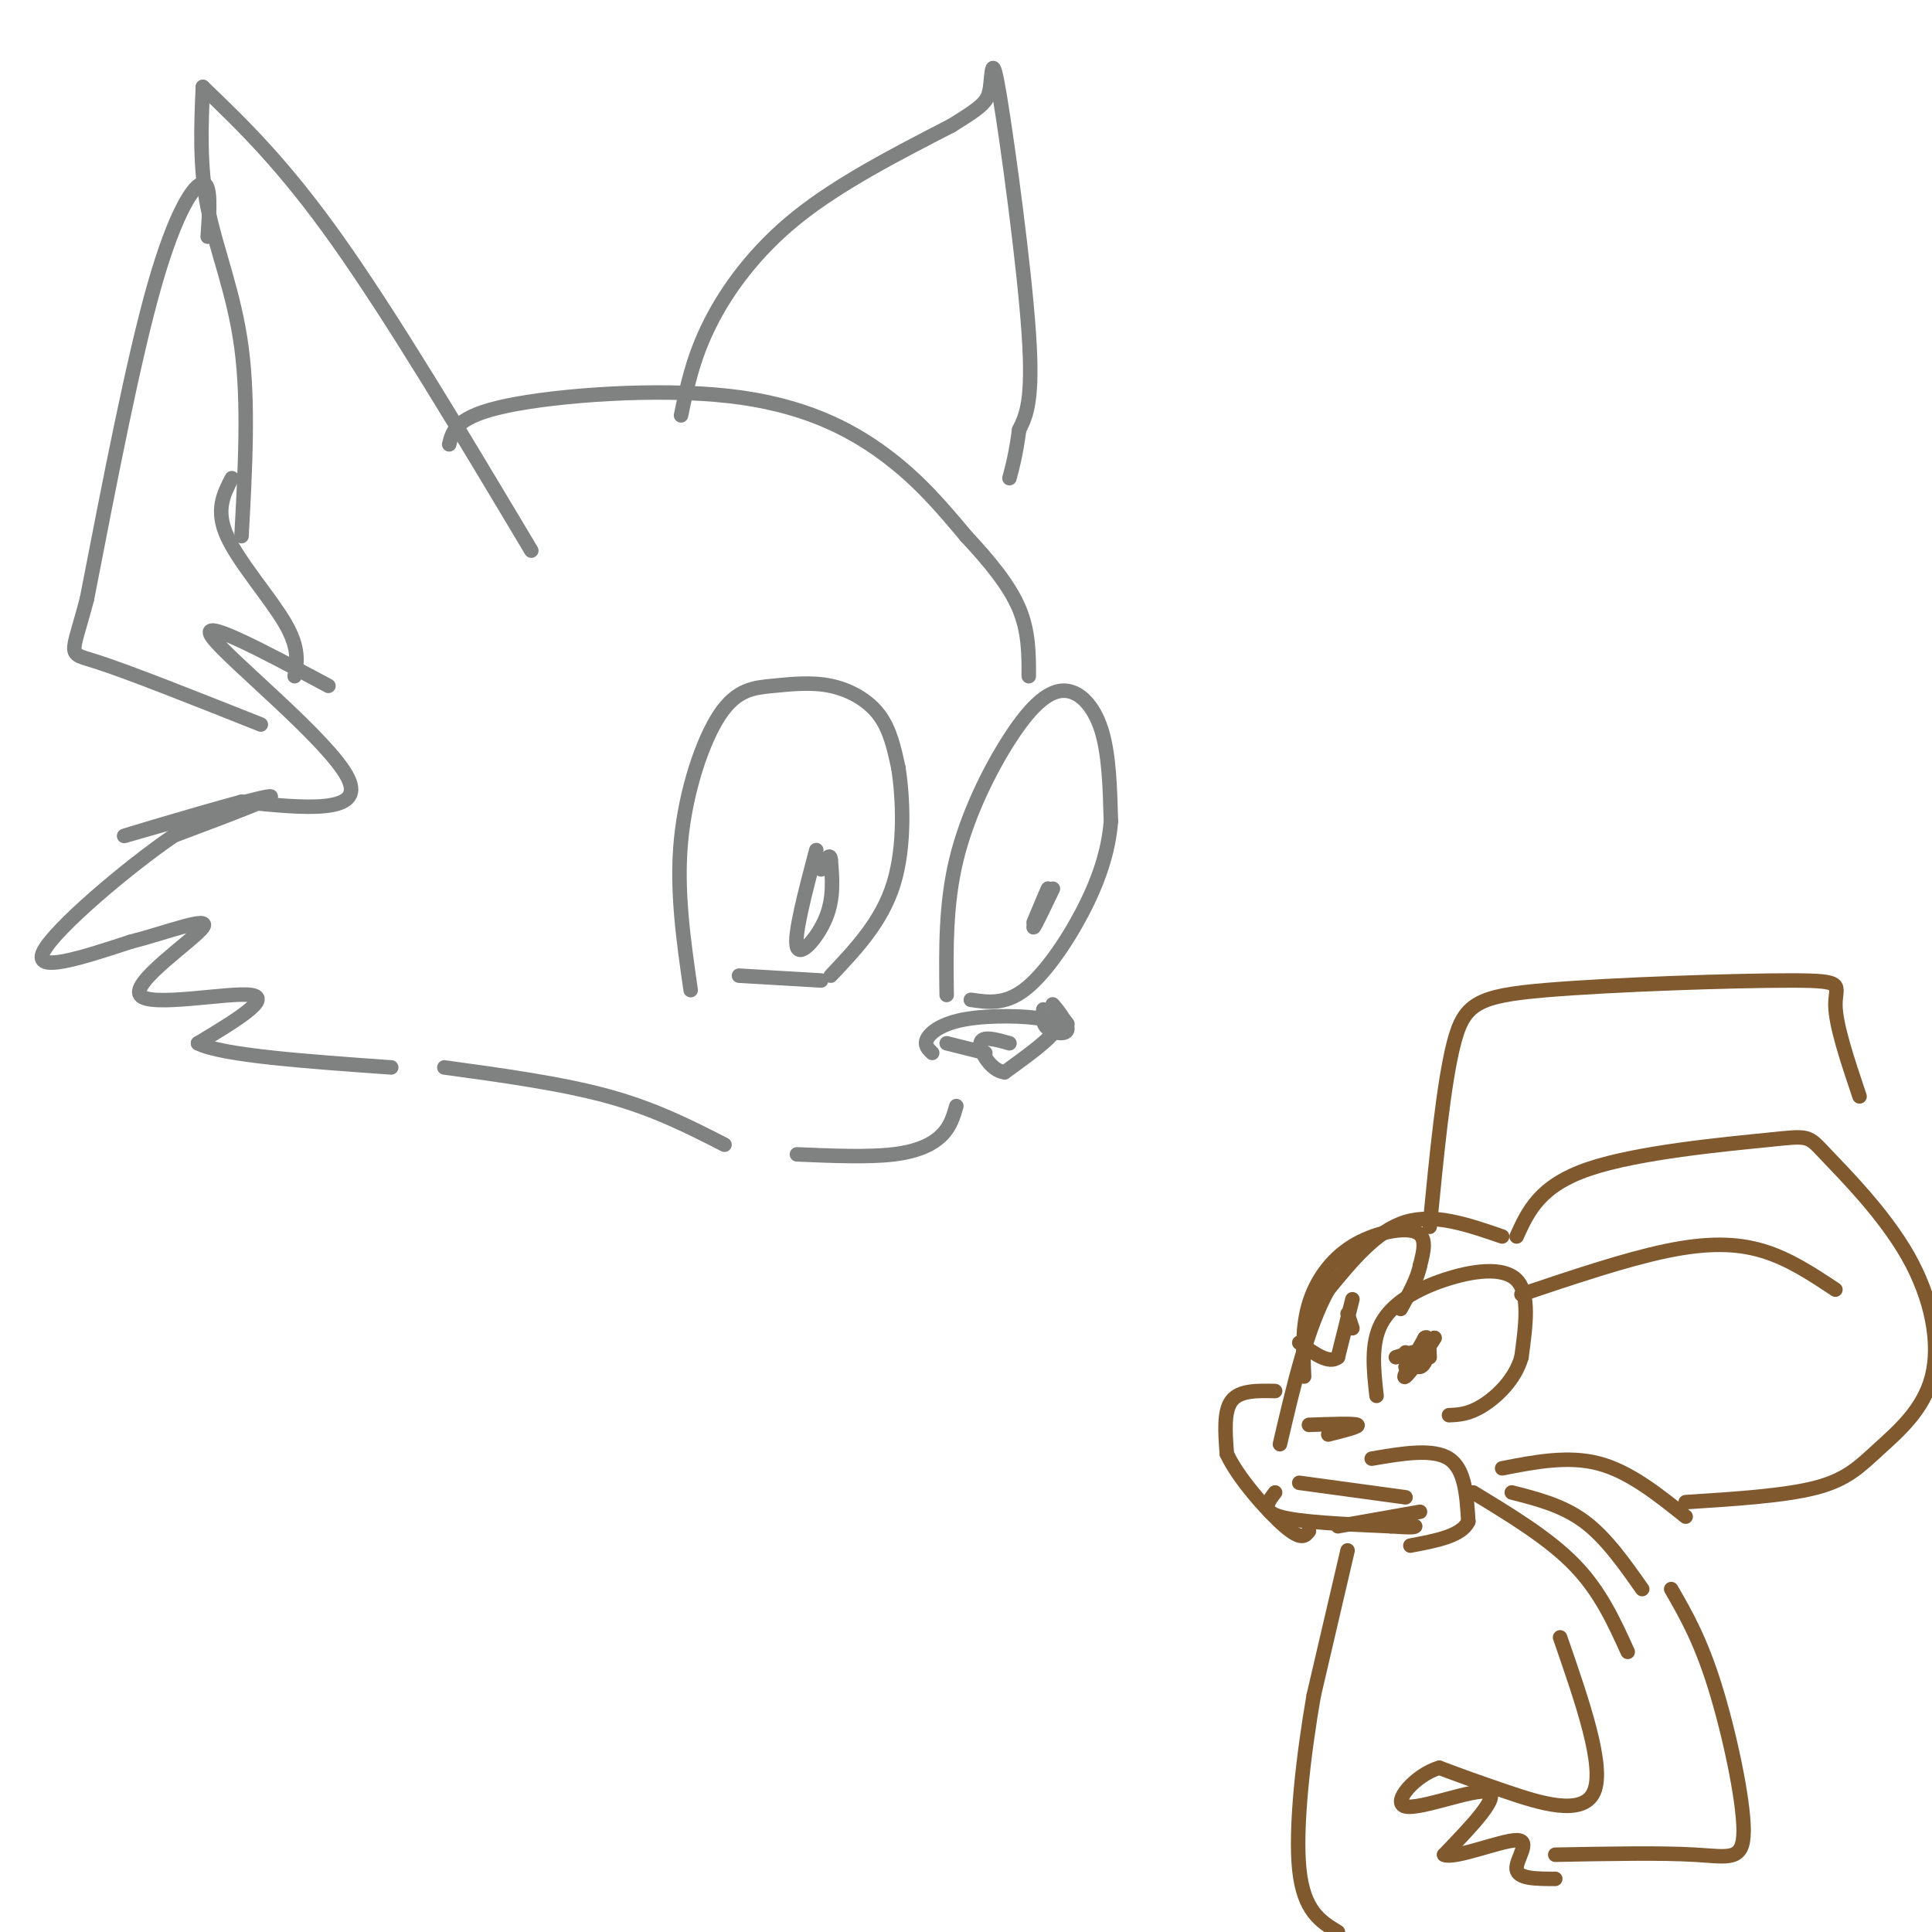<svg viewBox='0 0 400 400' version='1.1' xmlns='http://www.w3.org/2000/svg' xmlns:xlink='http://www.w3.org/1999/xlink'><g fill='none' stroke='rgb(128,130,130)' stroke-width='3' stroke-linecap='round' stroke-linejoin='round'><path d='M110,114c-14.333,-24.000 -28.667,-48.000 -40,-64c-11.333,-16.000 -19.667,-24.000 -28,-32'/><path d='M42,18c-0.356,8.200 -0.711,16.400 1,25c1.711,8.600 5.489,17.600 7,29c1.511,11.400 0.756,25.200 0,39'/><path d='M93,92c0.720,-2.899 1.440,-5.798 12,-8c10.560,-2.202 30.958,-3.708 46,-2c15.042,1.708 24.726,6.631 32,12c7.274,5.369 12.137,11.185 17,17'/><path d='M200,111c5.000,5.356 9.000,10.244 11,15c2.000,4.756 2.000,9.378 2,14'/><path d='M141,86c1.244,-6.000 2.489,-12.000 6,-19c3.511,-7.000 9.289,-15.000 18,-22c8.711,-7.000 20.356,-13.000 32,-19'/><path d='M197,26c6.743,-4.155 7.601,-5.041 8,-8c0.399,-2.959 0.338,-7.989 2,2c1.662,9.989 5.046,34.997 6,49c0.954,14.003 -0.523,17.002 -2,20'/><path d='M211,89c-0.667,5.000 -1.333,7.500 -2,10'/><path d='M143,205c-1.495,-10.332 -2.991,-20.663 -2,-31c0.991,-10.337 4.467,-20.679 8,-26c3.533,-5.321 7.122,-5.622 11,-6c3.878,-0.378 8.044,-0.832 12,0c3.956,0.832 7.702,2.952 10,6c2.298,3.048 3.149,7.024 4,11'/><path d='M186,159c0.978,6.200 1.422,16.200 -1,24c-2.422,7.800 -7.711,13.400 -13,19'/><path d='M196,206c-0.128,-9.340 -0.255,-18.679 2,-28c2.255,-9.321 6.893,-18.622 11,-25c4.107,-6.378 7.683,-9.833 11,-10c3.317,-0.167 6.376,2.952 8,8c1.624,5.048 1.812,12.024 2,19'/><path d='M230,170c-0.464,6.310 -2.625,12.583 -6,19c-3.375,6.417 -7.964,12.976 -12,16c-4.036,3.024 -7.518,2.512 -11,2'/><path d='M153,202c0.000,0.000 17.000,1.000 17,1'/><path d='M169,176c-2.333,8.844 -4.667,17.689 -4,20c0.667,2.311 4.333,-1.911 6,-6c1.667,-4.089 1.333,-8.044 1,-12'/><path d='M172,178c-0.167,-1.667 -1.083,0.167 -2,2'/><path d='M218,184c-1.917,4.000 -3.833,8.000 -4,8c-0.167,0.000 1.417,-4.000 3,-8'/><path d='M217,184c0.000,-0.167 -1.500,3.417 -3,7'/><path d='M216,209c-0.137,1.518 -0.274,3.036 1,4c1.274,0.964 3.958,1.375 4,0c0.042,-1.375 -2.560,-4.536 -3,-5c-0.440,-0.464 1.280,1.768 3,4'/><path d='M193,218c-0.866,-0.836 -1.732,-1.671 -1,-3c0.732,-1.329 3.062,-3.150 8,-4c4.938,-0.850 12.483,-0.729 16,0c3.517,0.729 3.005,2.065 1,4c-2.005,1.935 -5.502,4.467 -9,7'/><path d='M208,222c-2.778,-0.244 -5.222,-4.356 -5,-6c0.222,-1.644 3.111,-0.822 6,0'/><path d='M196,216c0.000,0.000 8.000,2.000 8,2'/><path d='M43,49c0.378,-5.533 0.756,-11.067 -1,-11c-1.756,0.067 -5.644,5.733 -10,21c-4.356,15.267 -9.178,40.133 -14,65'/><path d='M18,124c-3.244,12.422 -4.356,10.978 2,13c6.356,2.022 20.178,7.511 34,13'/><path d='M48,99c-1.711,3.311 -3.422,6.622 -1,12c2.422,5.378 8.978,12.822 12,18c3.022,5.178 2.511,8.089 2,11'/><path d='M68,142c-13.733,-7.333 -27.467,-14.667 -24,-10c3.467,4.667 24.133,21.333 28,29c3.867,7.667 -9.067,6.333 -22,5'/><path d='M50,166c-10.786,2.929 -26.750,7.750 -24,7c2.750,-0.750 24.214,-7.071 29,-8c4.786,-0.929 -7.107,3.536 -19,8'/><path d='M36,173c-9.756,6.667 -24.644,19.333 -27,24c-2.356,4.667 7.822,1.333 18,-2'/><path d='M27,195c7.372,-1.869 16.801,-5.542 15,-3c-1.801,2.542 -14.831,11.300 -13,14c1.831,2.700 18.523,-0.657 23,0c4.477,0.657 -3.262,5.329 -11,10'/><path d='M41,216c4.833,2.500 22.417,3.750 40,5'/><path d='M92,221c12.167,1.667 24.333,3.333 34,6c9.667,2.667 16.833,6.333 24,10'/><path d='M198,229c-0.600,2.089 -1.200,4.178 -3,6c-1.800,1.822 -4.800,3.378 -10,4c-5.200,0.622 -12.600,0.311 -20,0'/></g>
<g fill='none' stroke='rgb(129,89,47)' stroke-width='3' stroke-linecap='round' stroke-linejoin='round'><path d='M314,256c2.392,-5.270 4.783,-10.541 15,-14c10.217,-3.459 28.259,-5.107 37,-6c8.741,-0.893 8.182,-1.032 12,3c3.818,4.032 12.015,12.235 17,21c4.985,8.765 6.759,18.092 5,25c-1.759,6.908 -7.050,11.398 -11,15c-3.950,3.602 -6.557,6.315 -13,8c-6.443,1.685 -16.721,2.343 -27,3'/><path d='M315,268c10.778,-3.622 21.556,-7.244 30,-9c8.444,-1.756 14.556,-1.644 20,0c5.444,1.644 10.222,4.822 15,8'/><path d='M296,254c1.443,-14.885 2.887,-29.770 5,-38c2.113,-8.230 4.896,-9.804 19,-11c14.104,-1.196 39.528,-2.014 51,-2c11.472,0.014 8.992,0.861 9,5c0.008,4.139 2.504,11.569 5,19'/><path d='M311,256c-7.000,-2.417 -14.000,-4.833 -20,-3c-6.000,1.833 -11.000,7.917 -16,14'/><path d='M275,267c-4.333,7.667 -7.167,19.833 -10,32'/><path d='M346,329c3.000,5.208 6.000,10.417 9,20c3.000,9.583 6.000,23.542 6,30c0.000,6.458 -3.000,5.417 -10,5c-7.000,-0.417 -18.000,-0.208 -29,0'/><path d='M323,339c4.644,13.400 9.289,26.800 7,32c-2.289,5.200 -11.511,2.200 -18,0c-6.489,-2.200 -10.244,-3.600 -14,-5'/><path d='M298,366c-4.869,1.369 -10.042,7.292 -7,8c3.042,0.708 14.298,-3.798 17,-3c2.702,0.798 -3.149,6.899 -9,13'/><path d='M299,384c2.095,1.000 11.833,-3.000 15,-3c3.167,0.000 -0.238,4.000 0,6c0.238,2.000 4.119,2.000 8,2'/><path d='M285,289c-0.607,-5.417 -1.214,-10.833 1,-15c2.214,-4.167 7.250,-7.083 13,-9c5.750,-1.917 12.214,-2.833 15,0c2.786,2.833 1.893,9.417 1,16'/><path d='M315,281c-1.311,4.622 -5.089,8.178 -8,10c-2.911,1.822 -4.956,1.911 -7,2'/><path d='M289,281c2.578,-0.822 5.156,-1.644 6,-1c0.844,0.644 -0.044,2.756 -1,3c-0.956,0.244 -1.978,-1.378 -3,-3'/><path d='M270,285c-0.214,-5.113 -0.429,-10.226 1,-15c1.429,-4.774 4.500,-9.208 9,-12c4.500,-2.792 10.429,-3.940 13,-3c2.571,0.940 1.786,3.970 1,7'/><path d='M294,262c-0.500,2.667 -2.250,5.833 -4,9'/><path d='M279,272c0.000,0.000 1.000,3.000 1,3'/><path d='M264,288c-3.667,-0.083 -7.333,-0.167 -9,2c-1.667,2.167 -1.333,6.583 -1,11'/><path d='M254,301c2.289,5.000 8.511,12.000 12,15c3.489,3.000 4.244,2.000 5,1'/><path d='M271,295c4.667,-0.167 9.333,-0.333 10,0c0.667,0.333 -2.667,1.167 -6,2'/><path d='M284,302c6.333,-1.083 12.667,-2.167 16,0c3.333,2.167 3.667,7.583 4,13'/><path d='M304,315c-1.333,3.000 -6.667,4.000 -12,5'/><path d='M269,307c0.000,0.000 22.000,3.000 22,3'/><path d='M311,304c6.833,-1.333 13.667,-2.667 20,-1c6.333,1.667 12.167,6.333 18,11'/><path d='M313,309c5.250,1.333 10.500,2.667 15,6c4.500,3.333 8.250,8.667 12,14'/><path d='M305,309c7.833,4.750 15.667,9.500 21,15c5.333,5.500 8.167,11.750 11,18'/><path d='M279,321c0.000,0.000 -7.000,30.000 -7,30'/><path d='M272,351c-2.111,12.089 -3.889,27.311 -3,36c0.889,8.689 4.444,10.844 8,13'/><path d='M264,309c-1.500,1.917 -3.000,3.833 1,5c4.000,1.167 13.500,1.583 23,2'/><path d='M288,316c4.667,0.333 4.833,0.167 5,0'/><path d='M291,283c0.000,0.000 6.000,-6.000 6,-6'/><path d='M297,277c-0.578,1.200 -5.022,7.200 -6,8c-0.978,0.800 1.511,-3.600 4,-8'/><path d='M295,277c0.833,-0.667 0.917,1.667 1,4'/><path d='M280,269c0.000,0.000 -3.000,12.000 -3,12'/><path d='M277,281c-1.833,1.500 -4.917,-0.750 -8,-3'/><path d='M294,313c0.000,0.000 -17.000,3.000 -17,3'/></g>
</svg>